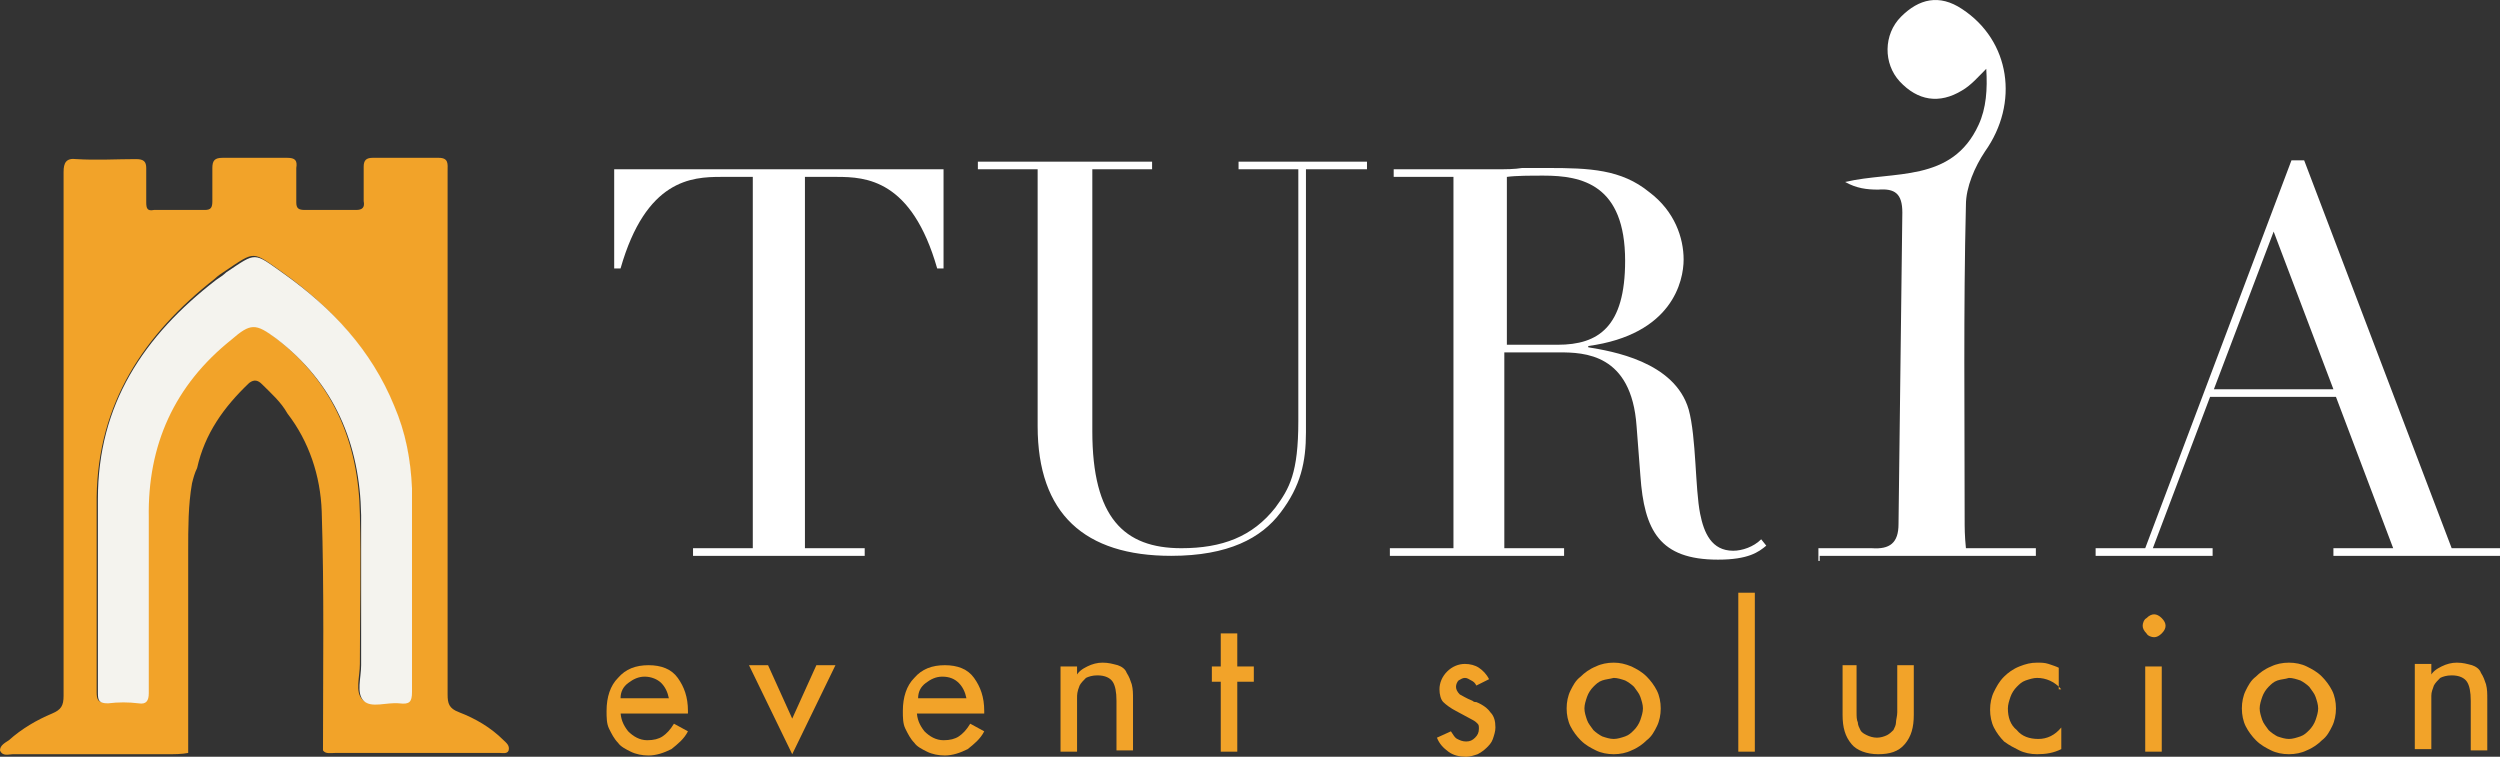 <svg xmlns:inkscape="http://www.inkscape.org/namespaces/inkscape" xmlns:sodipodi="http://sodipodi.sourceforge.net/DTD/sodipodi-0.dtd" xmlns="http://www.w3.org/2000/svg" xmlns:svg="http://www.w3.org/2000/svg" xmlns:ns="&#38;ns_sfw;" id="Capa_1" x="0px" y="0px" viewBox="0 0 196.6 59.511" xml:space="preserve" width="196.6" height="59.511"><rect x="0" y="0" width="196.6" height="59.511" fill="#333333" stroke="none"/><defs id="defs55"></defs> <style type="text/css" id="style2"> .st0{fill:#FFFFFF;} .st1{fill:#F2A329;} .st2{fill:#F4F3EE;} </style>  <g id="g50" transform="translate(-7.3,-2.589)"> <path class="st0" d="m 61.8,45.7 h 4.7 V 16.5 H 64 c -2.3,0 -5.9,0.2 -7.9,7.2 h -0.5 v -7.8 h 25.9 v 7.8 H 81 c -2,-7 -5.6,-7.2 -7.9,-7.2 h -2.5 v 29.2 h 4.7 v 0.6 H 61.8 Z" id="path6"></path> <path class="st0" d="m 84.2,15.3 h 13.7 v 0.6 h -4.7 v 20.6 c 0,6.8 2.5,9.2 7,9.2 3.2,0 5.6,-0.9 7.4,-3.2 1.1,-1.5 1.8,-2.7 1.8,-6.8 V 15.9 h -4.7 v -0.6 h 10.1 v 0.6 H 110 v 20.7 c 0,2.3 -0.4,4.2 -2,6.3 -1.5,2 -4.1,3.4 -8.6,3.4 C 92.6,46.3 88.9,43 88.9,36.1 V 15.9 h -4.7 z" id="path8"></path> <path class="st0" d="m 116.9,45.7 h 4.7 V 16.5 h -4.7 v -0.6 h 8.1 c 0.7,0 1.4,0 2,-0.1 0.7,0 1.4,0 2,0 3.3,0 5.8,0.1 8,1.9 2,1.5 2.7,3.6 2.7,5.3 0,1.7 -0.9,5.9 -7.5,6.8 v 0.1 c 1.8,0.3 6.8,1.1 7.9,4.9 0.6,2.2 0.5,6.2 0.9,8.2 0.3,1.5 0.9,2.9 2.6,2.9 0.7,0 1.6,-0.3 2.2,-0.9 l 0.4,0.5 c -0.6,0.5 -1.4,1.1 -3.8,1.1 -4.6,0 -5.8,-2.3 -6.1,-6.6 L 136,36.1 c -0.4,-5.7 -4.1,-5.8 -6.1,-5.8 h -4.3 v 15.4 h 4.7 v 0.6 h -13.7 v -0.6 z m 9,-16 h 3.9 c 3.2,0 5.3,-1.4 5.3,-6.6 0,-6 -3.4,-6.7 -6.4,-6.7 -1,0 -2.2,0 -2.9,0.1 v 13.2 z" id="path10"></path> <path class="st0" d="m 172.2,45.7 h 3.8 l 11.5,-30.5 h 1 l 11.6,30.5 h 3.8 v 0.6 h -13.1 v -0.6 h 4.7 L 191,33.8 h -9.9 l -4.5,11.9 h 4.7 v 0.6 h -9.2 v -0.6 z m 13.9,-24.9 -4.7,12.4 h 9.4 z" id="path12"></path> <g id="g40"> <path class="st1" d="m 56.1,58.5 c 0,0.6 0.2,1.1 0.6,1.6 0.4,0.4 0.9,0.7 1.5,0.7 0.5,0 0.9,-0.1 1.2,-0.3 0.3,-0.2 0.6,-0.5 0.9,-1 l 1.1,0.6 c -0.3,0.6 -0.8,1 -1.3,1.4 -0.6,0.3 -1.2,0.5 -1.8,0.5 -0.5,0 -1,-0.1 -1.4,-0.3 C 56.5,61.5 56.1,61.3 55.9,61 55.6,60.7 55.4,60.3 55.2,59.9 55,59.5 55,59 55,58.5 c 0,-1.1 0.3,-2 0.9,-2.6 0.6,-0.7 1.4,-1 2.4,-1 1,0 1.8,0.3 2.3,1 0.5,0.7 0.8,1.5 0.8,2.6 v 0.2 h -5.3 z m 3.8,-1 C 59.8,57 59.6,56.6 59.3,56.3 59,56 58.5,55.8 58,55.8 c -0.5,0 -0.9,0.2 -1.3,0.5 -0.4,0.3 -0.6,0.7 -0.6,1.2 z" id="path14"></path> <path class="st1" d="m 69.6,59.1 1.9,-4.2 H 73 l -3.4,7 -3.4,-7 h 1.5 z" id="path16"></path> <path class="st1" d="m 79.4,58.5 c 0,0.6 0.2,1.1 0.6,1.6 0.4,0.4 0.9,0.7 1.5,0.7 0.5,0 0.9,-0.1 1.2,-0.3 0.3,-0.2 0.6,-0.5 0.9,-1 l 1.1,0.6 c -0.3,0.6 -0.8,1 -1.3,1.4 -0.6,0.3 -1.2,0.5 -1.8,0.5 -0.5,0 -1,-0.1 -1.4,-0.3 -0.4,-0.2 -0.8,-0.4 -1,-0.7 -0.3,-0.3 -0.5,-0.7 -0.7,-1.1 -0.2,-0.4 -0.2,-0.9 -0.2,-1.4 0,-1.1 0.3,-2 0.9,-2.6 0.6,-0.7 1.4,-1 2.4,-1 1,0 1.8,0.3 2.3,1 0.5,0.7 0.8,1.5 0.8,2.6 v 0.2 h -5.3 z m 3.9,-1 C 83.2,57 83,56.6 82.7,56.3 82.4,56 82,55.8 81.4,55.8 c -0.5,0 -0.9,0.2 -1.3,0.5 -0.4,0.3 -0.6,0.7 -0.6,1.2 z" id="path18"></path> <path class="st1" d="m 91.9,55.8 v 0 c 0.2,-0.4 0.5,-0.6 0.9,-0.8 0.4,-0.2 0.8,-0.3 1.2,-0.3 0.5,0 0.8,0.1 1.2,0.2 0.3,0.1 0.6,0.3 0.7,0.6 0.2,0.3 0.3,0.6 0.4,0.9 0.1,0.4 0.1,0.7 0.1,1.2 v 4 h -1.3 v -3.9 c 0,-0.7 -0.1,-1.2 -0.3,-1.5 -0.2,-0.3 -0.6,-0.5 -1.2,-0.5 -0.4,0 -0.7,0.1 -0.9,0.2 -0.2,0.2 -0.4,0.4 -0.5,0.6 -0.2,0.5 -0.2,0.7 -0.2,1 0,0.3 0,0.6 0,1.1 v 3.1 H 90.7 V 55 H 92 v 0.8 z" id="path20"></path> <path class="st1" d="m 104.6,61.7 h -1.3 v -5.5 h -0.7 V 55 h 0.7 v -2.6 h 1.3 V 55 h 1.3 v 1.2 h -1.3 z" id="path22"></path> <path class="st1" d="m 123.4,56.5 c -0.1,-0.2 -0.2,-0.3 -0.4,-0.4 -0.2,-0.1 -0.3,-0.2 -0.5,-0.2 -0.2,0 -0.3,0.1 -0.5,0.2 -0.1,0.1 -0.2,0.3 -0.2,0.5 0,0.2 0.1,0.4 0.3,0.6 0.2,0.1 0.5,0.3 1,0.5 0.1,0.1 0.2,0.1 0.3,0.1 0.5,0.2 0.9,0.5 1.1,0.8 0.3,0.3 0.4,0.7 0.4,1.2 0,0.3 -0.1,0.6 -0.2,0.9 -0.1,0.3 -0.3,0.5 -0.5,0.7 -0.2,0.2 -0.5,0.4 -0.7,0.5 -0.3,0.1 -0.6,0.2 -0.9,0.2 -0.5,0 -1,-0.1 -1.4,-0.4 -0.4,-0.3 -0.7,-0.6 -0.9,-1.1 l 1.1,-0.5 c 0.2,0.3 0.3,0.5 0.5,0.6 0.2,0.1 0.4,0.2 0.7,0.2 0.3,0 0.5,-0.1 0.7,-0.3 0.2,-0.2 0.3,-0.4 0.3,-0.7 0,-0.2 0,-0.3 -0.1,-0.4 -0.1,-0.1 -0.2,-0.2 -0.4,-0.3 l -1.3,-0.7 c -0.4,-0.2 -0.8,-0.5 -1,-0.7 -0.2,-0.2 -0.3,-0.6 -0.3,-1 0,-0.5 0.2,-1 0.6,-1.4 0.4,-0.4 0.9,-0.6 1.4,-0.6 0.4,0 0.8,0.1 1.1,0.3 0.3,0.2 0.6,0.5 0.8,0.9 z" id="path24"></path> <path class="st1" d="m 135.6,55 c 0.4,0.2 0.8,0.4 1.2,0.8 0.3,0.3 0.6,0.7 0.8,1.1 0.2,0.4 0.3,0.9 0.3,1.4 0,0.5 -0.1,1 -0.3,1.4 -0.2,0.4 -0.4,0.8 -0.8,1.1 -0.3,0.3 -0.7,0.6 -1.2,0.8 -0.4,0.2 -0.9,0.3 -1.4,0.3 -0.5,0 -1,-0.1 -1.4,-0.3 -0.4,-0.2 -0.8,-0.4 -1.2,-0.8 -0.3,-0.3 -0.6,-0.7 -0.8,-1.1 -0.2,-0.4 -0.3,-0.9 -0.3,-1.4 0,-0.5 0.1,-1 0.3,-1.4 0.2,-0.4 0.4,-0.8 0.8,-1.1 0.3,-0.3 0.7,-0.6 1.2,-0.8 0.4,-0.2 0.9,-0.3 1.4,-0.3 0.5,0 0.9,0.1 1.4,0.3 z m -2.3,1.1 c -0.3,0.1 -0.5,0.3 -0.7,0.5 -0.2,0.2 -0.4,0.5 -0.5,0.8 -0.1,0.3 -0.2,0.6 -0.2,0.9 0,0.3 0.1,0.6 0.2,0.9 0.1,0.3 0.3,0.5 0.5,0.8 0.2,0.2 0.5,0.4 0.7,0.5 0.3,0.1 0.6,0.2 0.9,0.2 0.3,0 0.6,-0.1 0.9,-0.2 0.3,-0.1 0.5,-0.3 0.7,-0.5 0.2,-0.2 0.4,-0.5 0.5,-0.8 0.1,-0.3 0.2,-0.6 0.2,-0.9 0,-0.3 -0.1,-0.6 -0.2,-0.9 -0.1,-0.3 -0.3,-0.5 -0.5,-0.8 -0.2,-0.2 -0.5,-0.4 -0.7,-0.5 -0.3,-0.1 -0.6,-0.2 -0.9,-0.2 -0.4,0.1 -0.6,0.1 -0.9,0.2 z" id="path26"></path> <path class="st1" d="M 145.3,61.7 H 144 V 49.2 h 1.3 z" id="path28"></path> <path class="st1" d="m 153.3,54.9 v 3.7 c 0,0.3 0,0.6 0.1,0.8 0,0.2 0.1,0.4 0.2,0.6 0.1,0.2 0.3,0.3 0.5,0.4 0.2,0.1 0.5,0.2 0.8,0.2 0.3,0 0.6,-0.1 0.8,-0.2 0.2,-0.1 0.4,-0.3 0.5,-0.4 0.1,-0.2 0.2,-0.4 0.2,-0.6 0,-0.2 0.1,-0.5 0.1,-0.8 v -3.7 h 1.3 v 3.9 c 0,1 -0.2,1.7 -0.7,2.3 -0.5,0.6 -1.2,0.8 -2.1,0.8 -0.9,0 -1.7,-0.3 -2.1,-0.8 -0.5,-0.6 -0.7,-1.3 -0.7,-2.3 v -3.9 z" id="path30"></path> <path class="st1" d="m 169.4,56.8 c -0.5,-0.6 -1.2,-0.9 -1.9,-0.9 -0.3,0 -0.6,0.1 -0.9,0.2 -0.3,0.1 -0.5,0.3 -0.7,0.5 -0.2,0.2 -0.4,0.5 -0.5,0.8 -0.1,0.3 -0.2,0.6 -0.2,0.9 0,0.7 0.2,1.3 0.7,1.7 0.4,0.5 1,0.7 1.7,0.7 0.7,0 1.3,-0.3 1.8,-0.9 v 1.7 c -0.6,0.3 -1.2,0.4 -1.9,0.4 -0.5,0 -1,-0.1 -1.4,-0.3 -0.4,-0.2 -0.8,-0.4 -1.2,-0.7 -0.3,-0.3 -0.6,-0.7 -0.8,-1.1 -0.2,-0.4 -0.3,-0.9 -0.3,-1.4 0,-0.5 0.1,-1 0.3,-1.4 0.2,-0.4 0.4,-0.8 0.8,-1.2 0.3,-0.3 0.7,-0.6 1.2,-0.8 0.5,-0.2 0.9,-0.3 1.4,-0.3 0.3,0 0.6,0 0.9,0.1 0.3,0.1 0.6,0.2 0.8,0.3 v 1.7 z" id="path32"></path> <path class="st1" d="m 177.3,51.2 c 0.2,0.2 0.3,0.4 0.3,0.6 0,0.2 -0.1,0.4 -0.3,0.6 -0.2,0.2 -0.4,0.3 -0.6,0.3 -0.2,0 -0.5,-0.1 -0.6,-0.3 -0.2,-0.2 -0.3,-0.4 -0.3,-0.6 0,-0.2 0.1,-0.5 0.3,-0.6 0.2,-0.2 0.4,-0.3 0.6,-0.3 0.2,0 0.4,0.1 0.6,0.3 z m 0,10.5 H 176 V 55 h 1.3 z" id="path34"></path> <path class="st1" d="m 188.7,55 c 0.4,0.2 0.8,0.4 1.2,0.8 0.3,0.3 0.6,0.7 0.8,1.1 0.2,0.4 0.3,0.9 0.3,1.4 0,0.5 -0.1,1 -0.3,1.4 -0.2,0.4 -0.4,0.8 -0.8,1.1 -0.3,0.3 -0.7,0.6 -1.2,0.8 -0.4,0.2 -0.9,0.3 -1.4,0.3 -0.5,0 -1,-0.1 -1.4,-0.3 -0.4,-0.2 -0.8,-0.4 -1.2,-0.8 -0.3,-0.3 -0.6,-0.7 -0.8,-1.1 -0.2,-0.4 -0.3,-0.9 -0.3,-1.4 0,-0.5 0.1,-1 0.3,-1.4 0.2,-0.4 0.4,-0.8 0.8,-1.1 0.3,-0.3 0.7,-0.6 1.2,-0.8 0.4,-0.2 0.9,-0.3 1.4,-0.3 0.5,0 1,0.1 1.4,0.3 z m -2.3,1.1 c -0.3,0.1 -0.5,0.3 -0.7,0.5 -0.2,0.2 -0.4,0.5 -0.5,0.8 -0.1,0.3 -0.2,0.6 -0.2,0.9 0,0.3 0.1,0.6 0.2,0.9 0.1,0.3 0.3,0.5 0.5,0.8 0.2,0.2 0.5,0.4 0.7,0.5 0.3,0.1 0.6,0.2 0.9,0.2 0.3,0 0.6,-0.1 0.9,-0.2 0.3,-0.1 0.5,-0.3 0.7,-0.5 0.2,-0.2 0.4,-0.5 0.5,-0.8 0.1,-0.3 0.2,-0.6 0.2,-0.9 0,-0.3 -0.1,-0.6 -0.2,-0.9 -0.1,-0.3 -0.3,-0.5 -0.5,-0.8 -0.2,-0.2 -0.5,-0.4 -0.7,-0.5 -0.3,-0.1 -0.6,-0.2 -0.9,-0.2 -0.3,0.1 -0.6,0.1 -0.9,0.2 z" id="path36"></path> <path class="st1" d="m 198.4,55.8 v 0 c 0.2,-0.4 0.5,-0.6 0.9,-0.8 0.4,-0.2 0.8,-0.3 1.2,-0.3 0.5,0 0.8,0.1 1.2,0.2 0.3,0.1 0.6,0.3 0.7,0.6 0.2,0.3 0.3,0.6 0.4,0.9 0.1,0.4 0.1,0.7 0.1,1.2 v 4 h -1.3 v -3.9 c 0,-0.7 -0.1,-1.2 -0.3,-1.5 -0.2,-0.3 -0.6,-0.5 -1.2,-0.5 -0.4,0 -0.7,0.1 -0.9,0.2 -0.2,0.2 -0.4,0.4 -0.5,0.6 -0.1,0.3 -0.2,0.5 -0.2,0.8 0,0.3 0,0.6 0,1.1 v 3.1 h -1.3 v -6.7 h 1.3 v 1 z" id="path38"></path> </g> <path class="st0" d="m 150.3,46.3 h 17.1 v -0.6 c -1.8,0 -3.6,0 -5.5,0 -0.1,-1 -0.1,-1.6 -0.1,-2.3 0,-8.2 -0.1,-16.5 0.1,-24.7 0,-1.4 0.7,-3 1.5,-4.2 2.7,-3.8 2,-8.7 -1.8,-11.2 -1.8,-1.2 -3.4,-0.8 -4.8,0.6 -1.4,1.4 -1.4,3.7 -0.1,5.1 1.4,1.5 3.1,1.8 4.9,0.7 0.7,-0.4 1.3,-1.1 1.9,-1.7 0.1,1.6 0,3.1 -0.6,4.4 -2.1,4.6 -6.7,3.6 -10.5,4.5 0.9,0.5 1.7,0.6 2.6,0.6 1.3,-0.1 1.9,0.3 1.9,1.8 -0.1,8.1 -0.2,16.3 -0.3,24.5 0,1.5 -0.7,2 -2.1,1.9 -1.4,0 -2.8,0 -4.2,0 v 1 h 0.1 v -0.4 z" id="path42"></path> <g id="g48"> <path class="st1" d="m 22.1,61.8 c -0.5,0.1 -1.1,0.1 -1.7,0.1 -4,0 -8,0 -12.1,0 -0.3,0 -0.8,0.2 -1,-0.3 0,-0.4 0.4,-0.6 0.7,-0.8 1,-0.9 2.2,-1.6 3.4,-2.1 0.7,-0.3 0.9,-0.6 0.9,-1.4 0,-10.3 0,-20.7 0,-31 0,-3.4 0,-6.8 0,-10.2 0,-0.7 0.2,-1.1 1,-1 1.6,0.1 3.2,0 4.7,0 0.6,0 0.8,0.2 0.8,0.7 0,0.9 0,1.8 0,2.7 0,0.5 0.1,0.7 0.6,0.6 1.3,0 2.7,0 4,0 0.5,0 0.6,-0.2 0.6,-0.7 0,-0.9 0,-1.7 0,-2.6 0,-0.6 0.2,-0.8 0.8,-0.8 1.7,0 3.4,0 5.1,0 0.6,0 0.8,0.2 0.7,0.8 0,0.9 0,1.8 0,2.7 0,0.5 0.2,0.6 0.7,0.6 1.3,0 2.7,0 4,0 0.5,0 0.7,-0.2 0.6,-0.7 0,-0.9 0,-1.8 0,-2.7 0,-0.5 0.2,-0.7 0.7,-0.7 1.7,0 3.5,0 5.2,0 0.8,0 0.7,0.5 0.7,1 0,4.8 0,9.6 0,14.4 0,8.9 0,17.9 0,26.8 0,0.7 0.1,1.1 0.9,1.4 1.3,0.5 2.5,1.2 3.5,2.2 0.2,0.2 0.5,0.4 0.4,0.8 -0.1,0.3 -0.5,0.2 -0.7,0.2 -4.3,0 -8.6,0 -12.9,0 -0.4,0 -0.8,0.1 -1,-0.2 0,-6.3 0.1,-12.5 -0.1,-18.8 -0.1,-2.8 -1,-5.5 -2.7,-7.7 -0.5,-0.9 -1.3,-1.6 -2,-2.3 -0.3,-0.3 -0.6,-0.4 -1,-0.1 -2,1.9 -3.5,4 -4.1,6.7 -0.2,0.4 -0.3,0.8 -0.4,1.2 -0.3,1.7 -0.3,3.5 -0.3,5.3 0,5.3 0,10.6 0,15.9 z M 39.7,48.7 c 0,0 0,0 0,0 -0.1,-2.6 0,-5.2 -0.1,-7.8 0,-2.2 -0.5,-4.4 -1.4,-6.5 C 36.4,30.1 33.3,26.7 29.5,24 27.1,22.3 27.4,22.3 25,23.9 c -0.3,0.2 -0.6,0.4 -0.8,0.6 -5.6,4.4 -9.2,9.8 -9.3,17.2 0,5.1 0,10.2 0,15.3 0,0.6 0.1,0.9 0.8,0.8 0.8,-0.1 1.6,-0.1 2.4,0 0.7,0 0.8,-0.2 0.8,-0.8 0,-4.6 0,-9.2 0,-13.8 0,-5.7 2,-10.4 6.5,-14 1.6,-1.2 2,-1.3 3.5,-0.1 4.6,3.5 6.6,8.3 6.7,13.9 0.1,3.9 0,7.9 0,11.8 0,1 -0.4,2.2 0.2,2.8 0.6,0.6 1.9,0.1 2.8,0.2 0.7,0.1 1,-0.1 1,-0.9 0.1,-2.7 0.1,-5.5 0.1,-8.2 z" id="path44"></path> <path class="st2" d="m 39.7,48.7 c 0,2.8 0,5.5 0,8.3 0,0.8 -0.2,1 -1,0.9 -1,-0.1 -2.2,0.4 -2.8,-0.2 -0.6,-0.6 -0.2,-1.8 -0.2,-2.8 0,-3.9 0,-7.9 0,-11.8 C 35.6,37.5 33.6,32.7 29,29.2 27.4,28 27,28 25.5,29.3 c -4.5,3.6 -6.6,8.3 -6.5,14 0,4.6 0,9.2 0,13.8 0,0.6 -0.2,0.9 -0.8,0.8 -0.8,-0.1 -1.6,-0.1 -2.4,0 -0.7,0 -0.8,-0.2 -0.8,-0.8 0,-5.1 0,-10.2 0,-15.3 0,-7.4 3.6,-12.8 9.3,-17.2 0.3,-0.2 0.6,-0.4 0.8,-0.6 2.4,-1.6 2.1,-1.6 4.5,0.1 3.8,2.7 6.9,6 8.7,10.4 0.9,2.1 1.3,4.2 1.4,6.5 0,2.5 0,5.1 0,7.7 0,0 0,0 0,0 z" id="path46"></path> </g> </g> </svg>